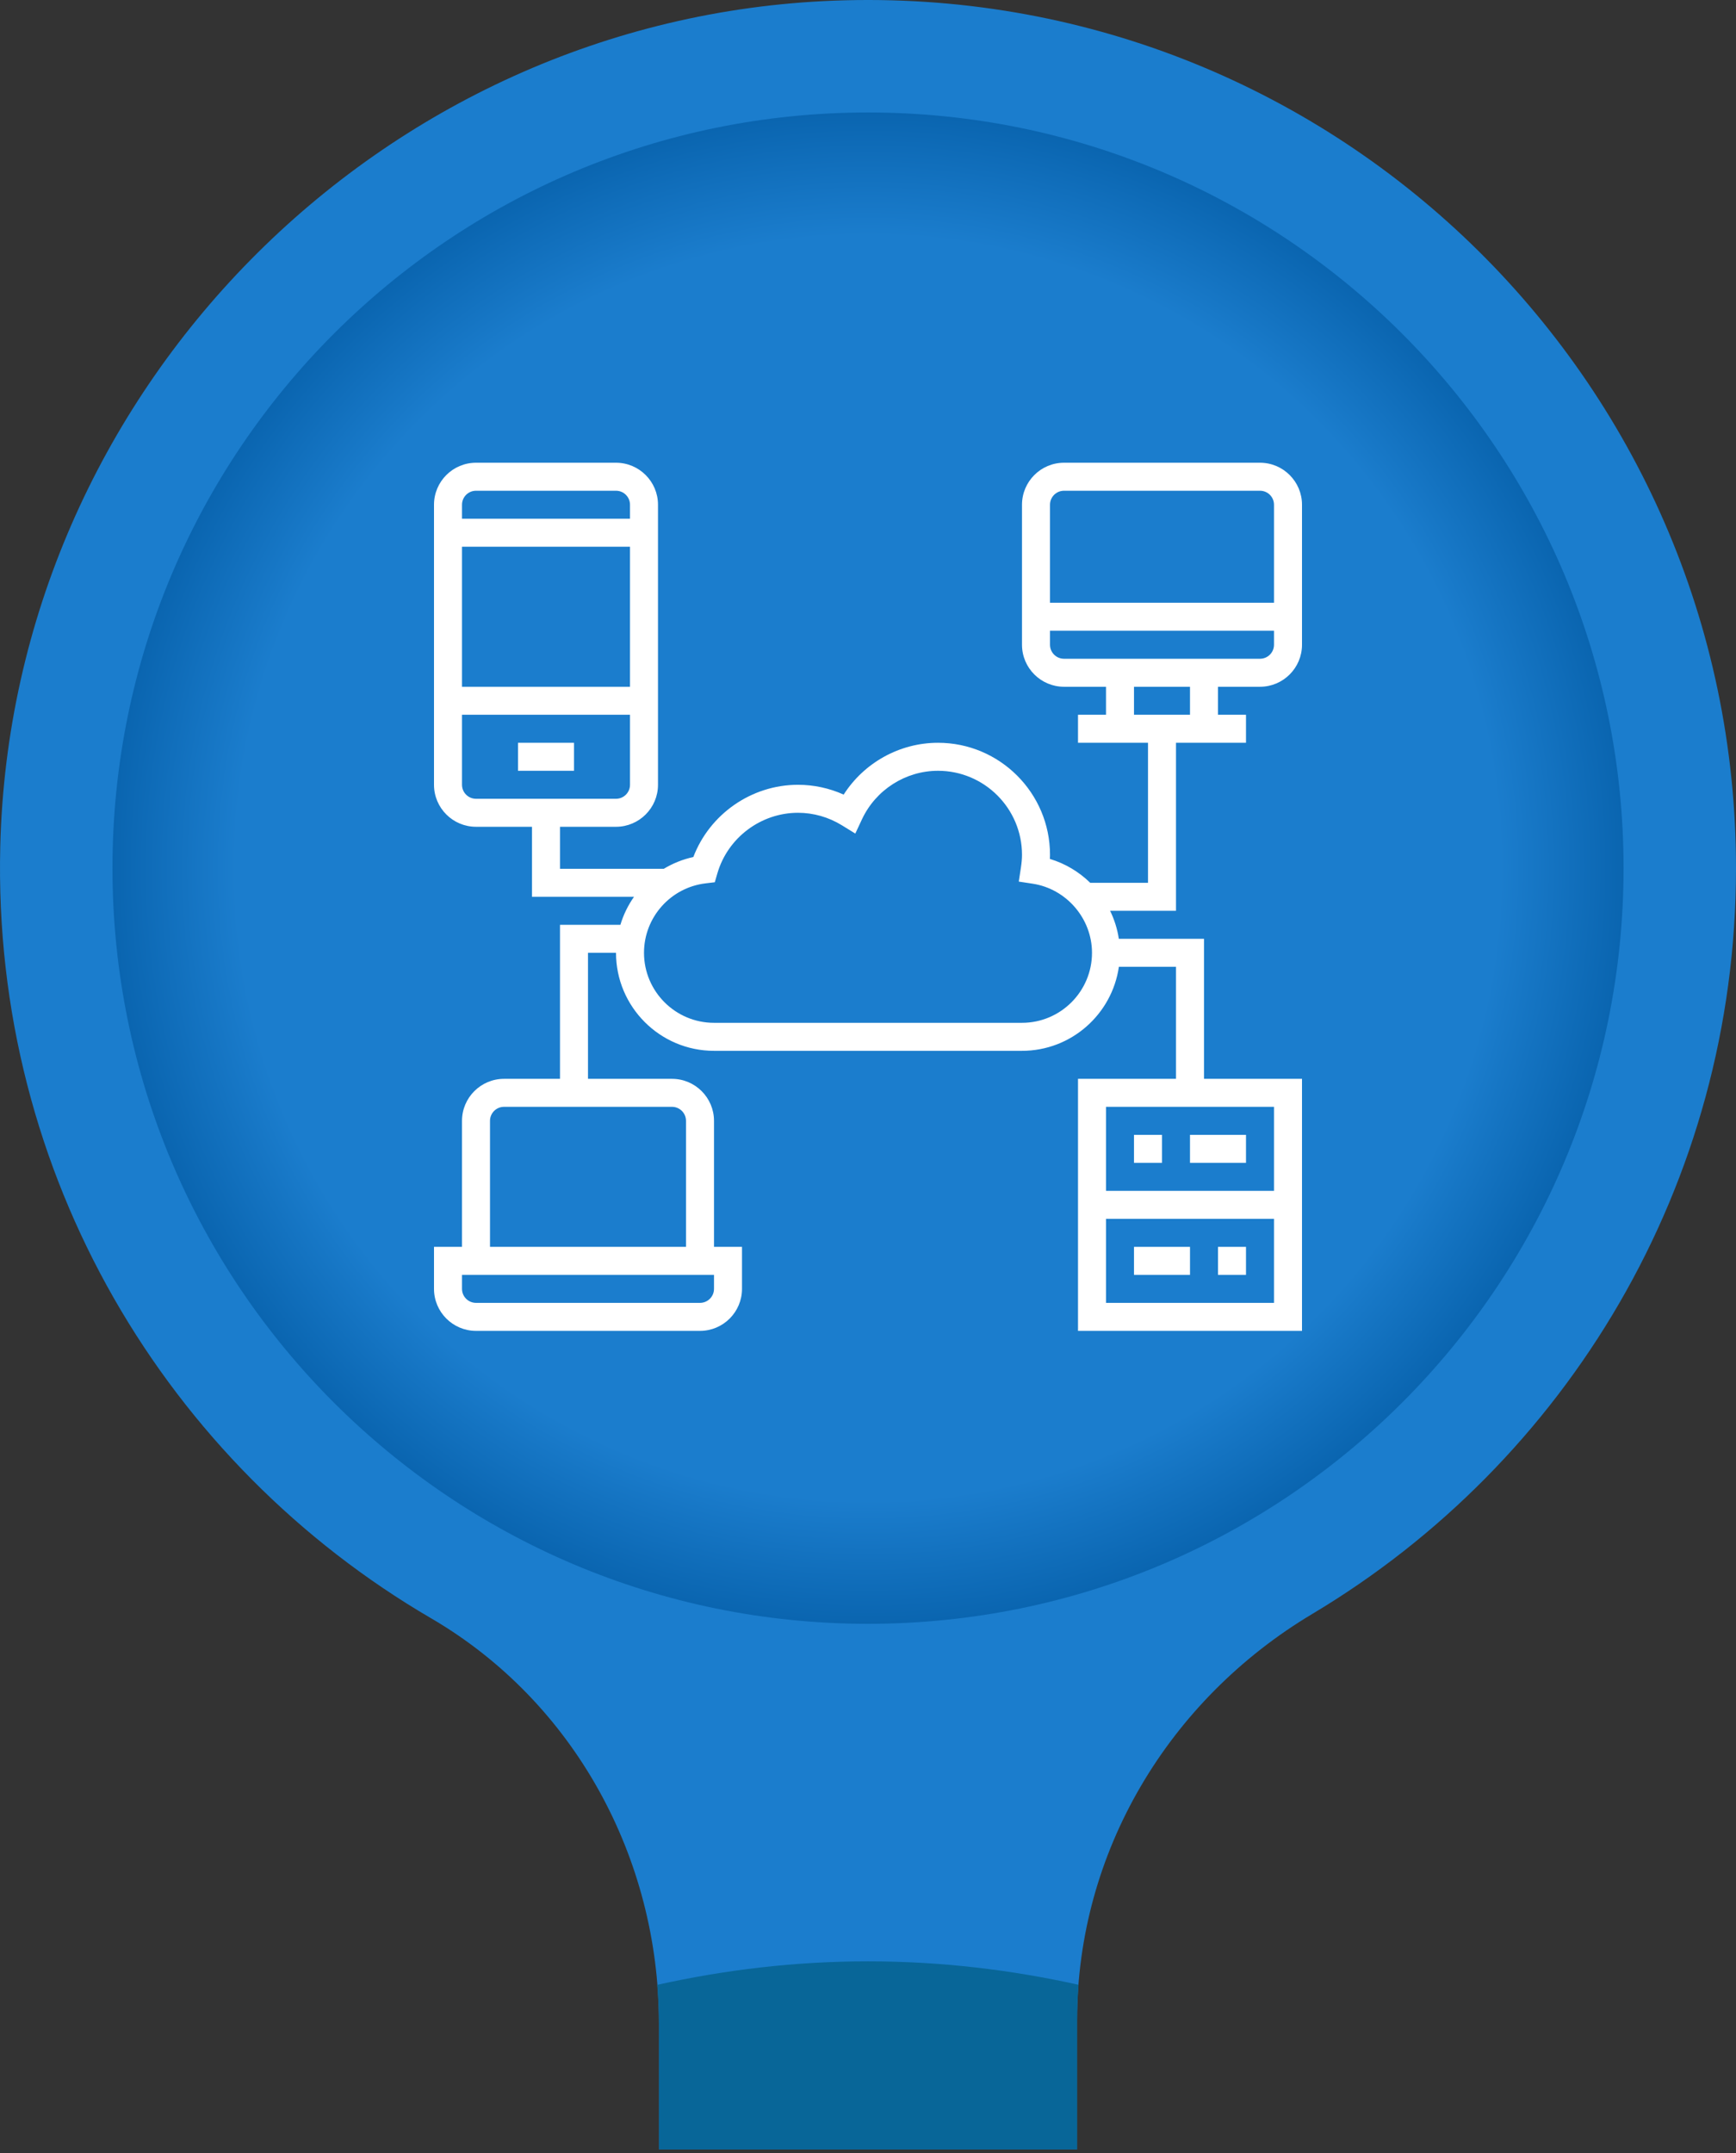 <?xml version="1.0" encoding="utf-8"?>
<svg xmlns="http://www.w3.org/2000/svg" fill="none" height="100%" overflow="visible" preserveAspectRatio="none" style="display: block;" viewBox="0 0 200 248" width="100%">
<rect x="0" y="0" width="200" height="248" fill="#333333" stroke="none"/>
<g id="Bridge">
<path d="M200 100C200 43.476 153.103 -2.095 96.093 0.074C43.732 2.069 1.3 45.133 0.03 97.515C-0.889 135.426 19.299 168.691 49.671 186.411C66.137 196.018 75.914 213.985 75.914 233.047V247.585H124.089V232.692C124.089 213.362 134.606 195.806 151.202 185.896C180.426 168.447 200 136.516 200 100Z" fill="#1B7DCD" id="Vector"/>
<path d="M124.258 228.624C116.443 226.889 108.34 225.922 99.999 225.922C91.652 225.922 83.539 226.891 75.716 228.632C75.832 230.096 75.913 231.568 75.913 233.05V240.781V247.587H124.088V240.426V232.695C124.088 231.326 124.152 229.97 124.258 228.624Z" fill="#086698" id="Vector_2"/>
<path d="M100.002 187.045C148.075 187.045 187.047 148.074 187.047 100C187.047 51.927 148.075 12.956 100.002 12.956C51.928 12.956 12.957 51.927 12.957 100C12.957 148.074 51.928 187.045 100.002 187.045Z" fill="url(#paint0_radial_0_275)" id="Vector_3"/>
<g clip-path="url(#clip0_0_275)" id="fi_1122581">
<path d="M59.677 85.559H66.129V88.785H59.677V85.559Z" fill="white" id="Vector_4"/>
<path d="M145.161 79.107C147.829 79.107 150 76.936 150 74.269V58.139C150 55.472 147.829 53.301 145.161 53.301H122.581C119.913 53.301 117.742 55.472 117.742 58.139V74.269C117.742 76.936 119.913 79.107 122.581 79.107H127.419V82.333H124.194V85.559H132.258V101.688H125.602C124.315 100.432 122.73 99.47 120.957 98.941C120.965 98.778 120.968 98.62 120.968 98.462C120.968 91.347 115.179 85.559 108.065 85.559C103.65 85.559 99.547 87.855 97.197 91.528C95.542 90.785 93.752 90.398 91.936 90.398C86.582 90.398 81.763 93.771 79.877 98.72C78.652 98.983 77.51 99.454 76.473 100.075H64.516V95.236H70.968C73.635 95.236 75.806 93.065 75.806 90.398V58.139C75.806 55.472 73.635 53.301 70.968 53.301H54.839C52.171 53.301 50 55.472 50 58.139V90.398C50 93.065 52.171 95.236 54.839 95.236H61.29V103.301H73.042C72.356 104.28 71.824 105.36 71.474 106.527H64.516V124.269H58.065C55.397 124.269 53.226 126.44 53.226 129.107V143.623H50V148.462C50 151.13 52.171 153.301 54.839 153.301H80.645C83.313 153.301 85.484 151.13 85.484 148.462V143.623H82.258V129.107C82.258 126.44 80.087 124.269 77.419 124.269H67.742V109.752H70.968C70.968 115.976 76.034 121.043 82.258 121.043H117.742C123.418 121.043 128.116 116.827 128.903 111.365H135.484V124.269H124.194V153.301H150V124.269H138.71V108.139H128.897C128.729 107.004 128.381 105.923 127.893 104.914H135.484V85.559H143.548V82.333H140.323V79.107H145.161ZM72.581 79.107H53.226V62.978H72.581V79.107ZM54.839 56.527H70.968C71.858 56.527 72.581 57.25 72.581 58.139V59.752H53.226V58.139C53.226 57.25 53.949 56.527 54.839 56.527ZM53.226 90.398V82.333H72.581V90.398C72.581 91.287 71.858 92.01 70.968 92.01H54.839C53.949 92.01 53.226 91.287 53.226 90.398ZM82.258 148.462C82.258 149.352 81.535 150.075 80.645 150.075H54.839C53.949 150.075 53.226 149.352 53.226 148.462V146.849H82.258V148.462ZM79.032 129.107V143.623H56.452V129.107C56.452 128.217 57.175 127.494 58.065 127.494H77.419C78.309 127.494 79.032 128.217 79.032 129.107ZM127.419 150.075V140.398H146.774V150.075H127.419ZM146.774 137.172H127.419V127.494H146.774V137.172ZM117.742 117.817H82.258C77.812 117.817 74.194 114.199 74.194 109.752C74.194 105.675 77.245 102.236 81.29 101.752L82.349 101.625L82.647 100.601C83.84 96.492 87.662 93.623 91.936 93.623C93.716 93.623 95.465 94.124 96.997 95.067L98.537 96.017L99.305 94.376C100.892 90.978 104.331 88.785 108.065 88.785C113.402 88.785 117.742 93.125 117.742 98.462C117.742 98.907 117.702 99.381 117.614 99.954L117.371 101.549L118.966 101.791C122.866 102.386 125.806 105.809 125.806 109.752C125.806 114.199 122.188 117.817 117.742 117.817ZM122.581 56.527H145.161C146.051 56.527 146.774 57.25 146.774 58.139V69.43H120.968V58.139C120.968 57.25 121.691 56.527 122.581 56.527ZM120.968 74.269V72.656H146.774V74.269C146.774 75.159 146.051 75.881 145.161 75.881H122.581C121.691 75.881 120.968 75.159 120.968 74.269ZM137.097 82.333H130.645V79.107H137.097V82.333Z" fill="white" id="Vector_5"/>
<path d="M130.645 130.72H133.871V133.946H130.645V130.72Z" fill="white" id="Vector_6"/>
<path d="M140.323 143.623H143.548V146.849H140.323V143.623Z" fill="white" id="Vector_7"/>
<path d="M137.097 130.72H143.548V133.946H137.097V130.72Z" fill="white" id="Vector_8"/>
<path d="M130.645 143.623H137.097V146.849H130.645V143.623Z" fill="white" id="Vector_9"/>
</g>
</g>
<defs>
<radialGradient cx="0" cy="0" gradientTransform="translate(100.002 100) rotate(90) scale(95.622 95.622)" gradientUnits="userSpaceOnUse" id="paint0_radial_0_275" r="1">
<stop offset="0.764" stop-color="#1B7DCD"/>
<stop offset="1" stop-color="#00579F"/>
</radialGradient>
<clipPath id="clip0_0_275">
<rect fill="white" height="100" transform="translate(50 53.301)" width="100"/>
</clipPath>
</defs>
</svg>